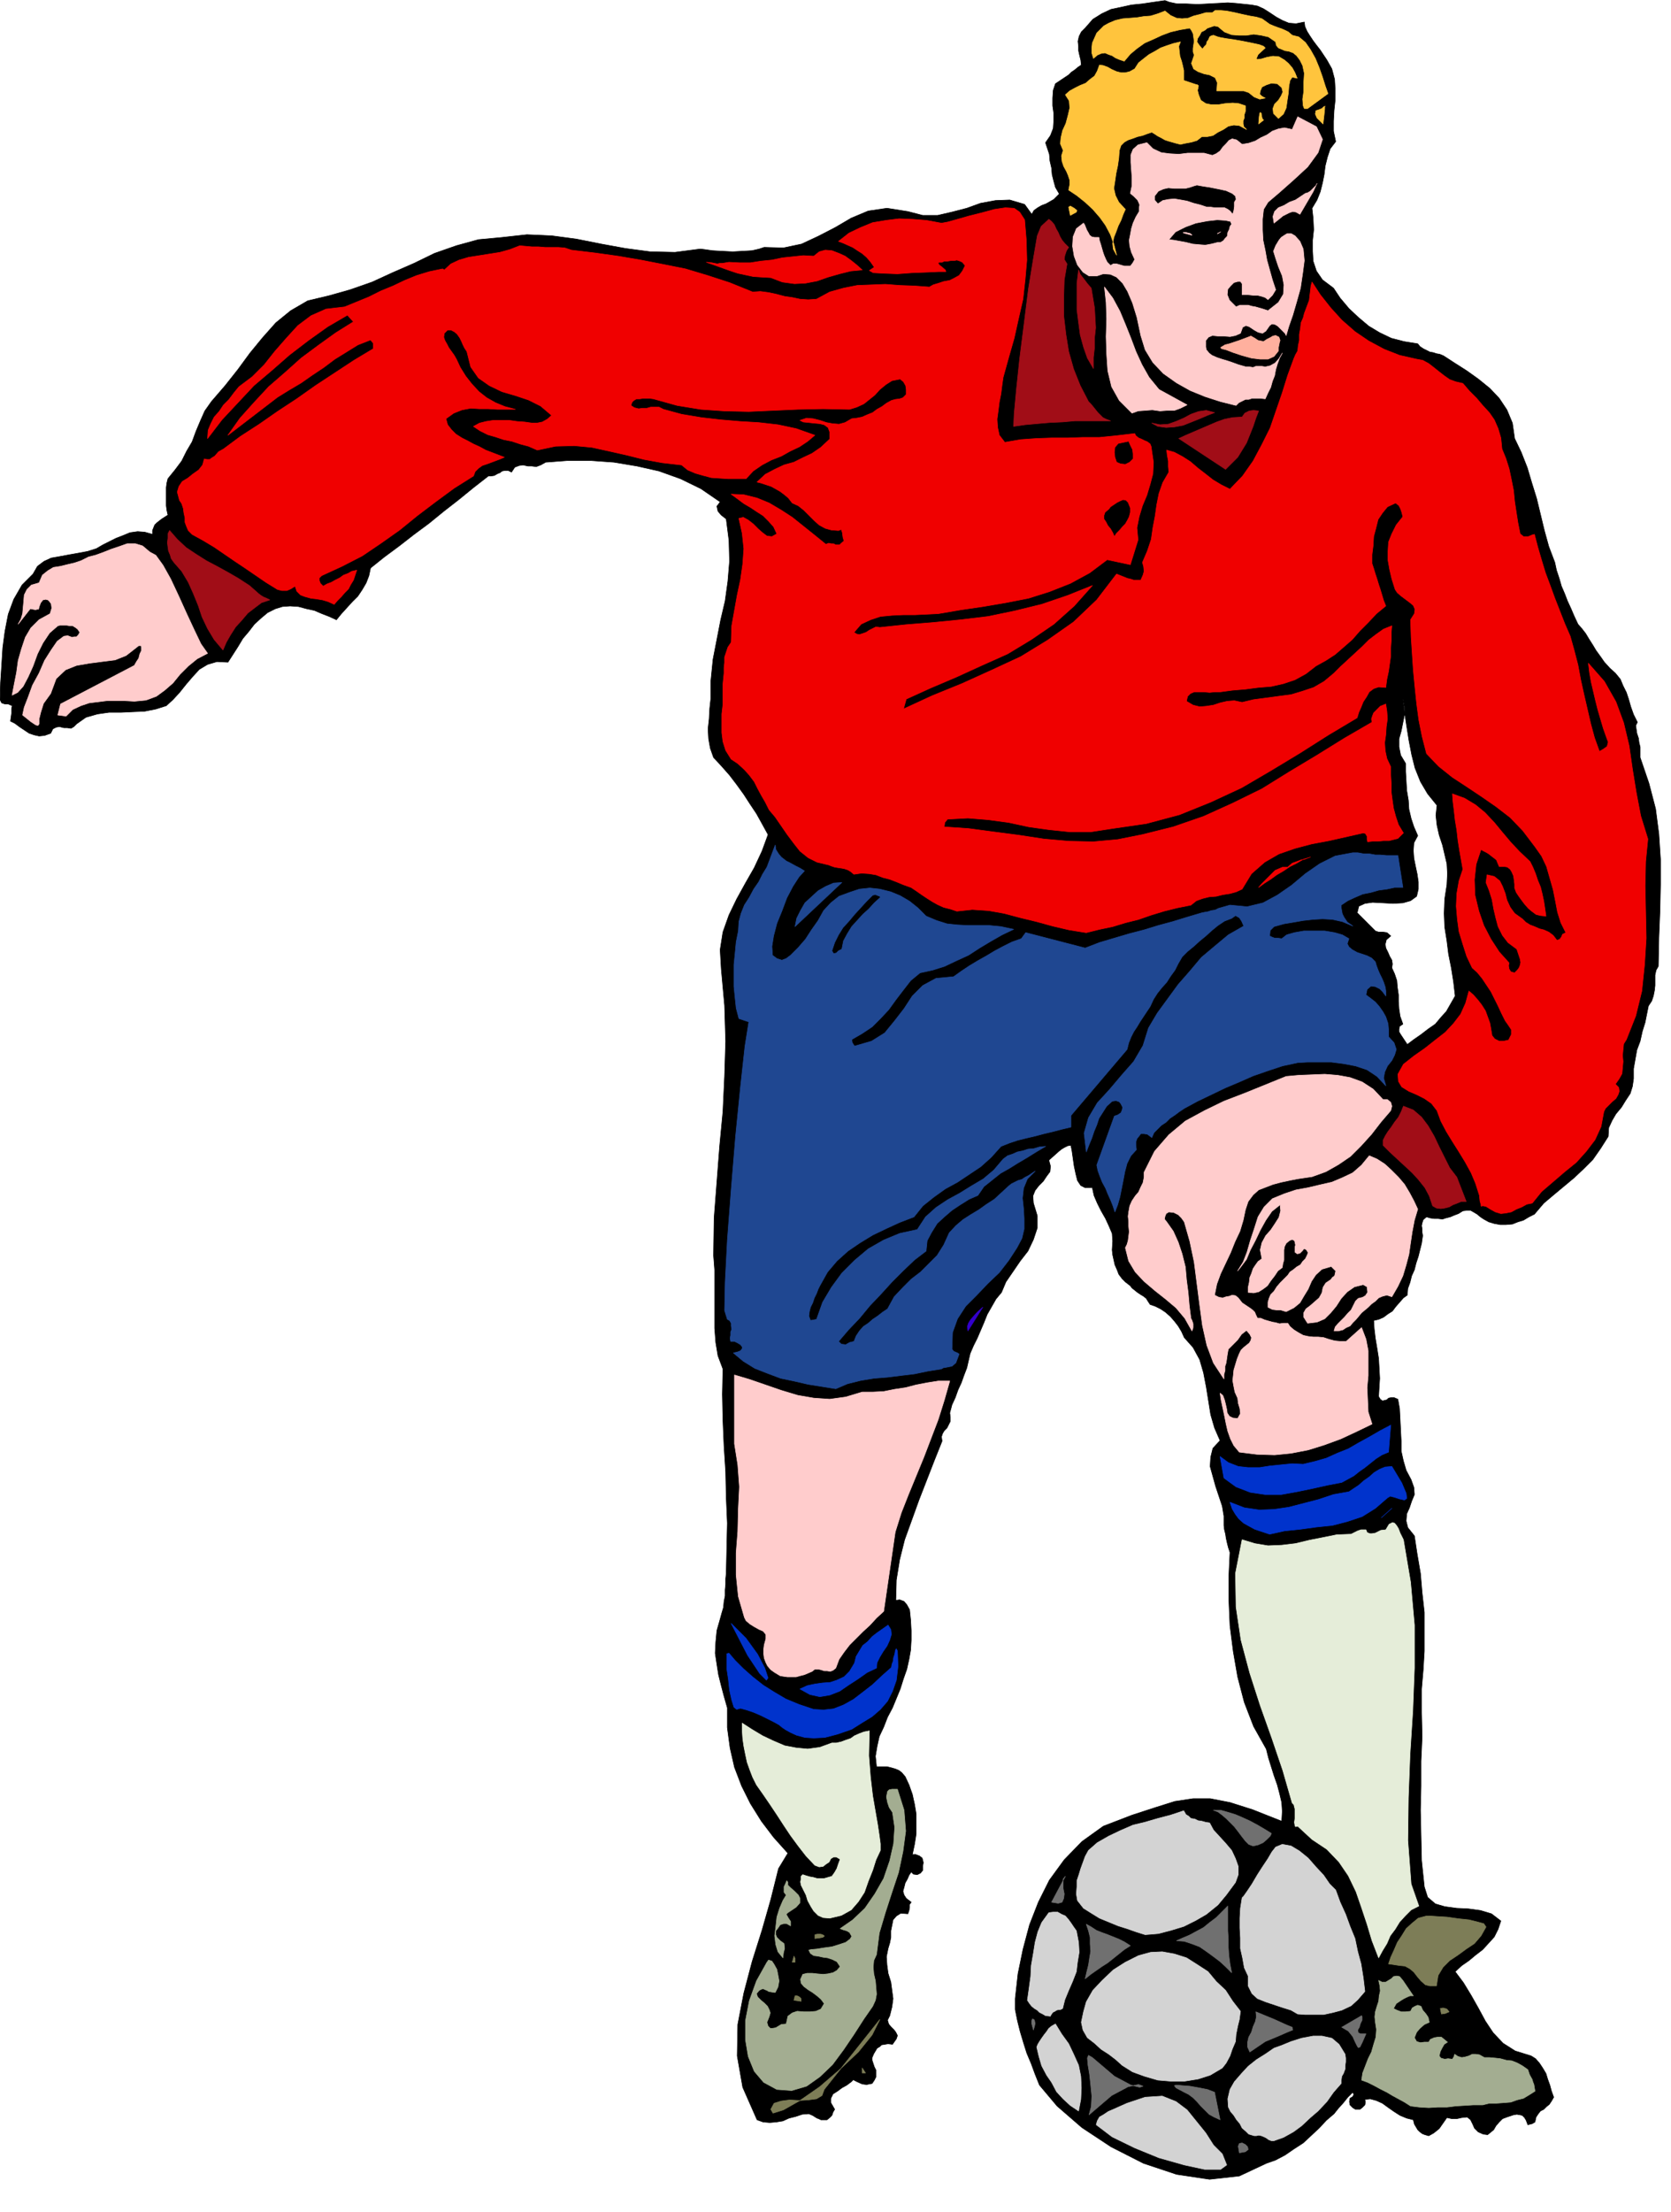 <svg xmlns="http://www.w3.org/2000/svg" fill-rule="evenodd" height="648.871" preserveAspectRatio="none" stroke-linecap="round" viewBox="0 0 3035 4016" width="490.455"><style>.brush0{fill:#fff}</style><path d="m2273 9 11 2 11 5 11 7 12 8 11 6 12 5 13 1 15-3 1 8 4 9 5 8 6 9 6 8 7 9 6 9 6 9 9 16 5 19 1 18v20l-2 19-1 19v18l4 19-10 13-5 15-4 16-2 16-3 15-4 16-6 15-9 15 2 18 1 21-2 19v20l1 18 6 18 11 16 20 15 12 18 16 19 17 16 19 16 20 12 21 10 23 6 25 4 4 5 6 4 6 3 6 3 6 1 6 2 6 1 7 3 20 13 22 14 21 15 21 17 17 18 14 21 10 24 4 28 12 25 11 28 8 27 9 29 7 29 7 29 8 29 11 29 3 14 5 15 4 14 6 14 5 13 6 13 6 14 7 15 7 8 7 9 6 10 7 11 6 10 8 11 7 10 10 11 10 9 9 11 5 12 6 12 4 12 4 14 5 14 7 14-3 6 1 7 1 7 3 9 1 8 2 8v19l16 47 12 46 6 46 3 46v45l-1 48-2 49-1 52-4 7-2 9v19l-1 9-2 10-3 9-6 9-3 15-3 15-5 16-4 18-6 16-3 17-3 17v18l-2 14-4 13-8 12-8 13-10 12-7 12-6 13-1 16-14 22-14 20-17 17-17 16-18 15-18 15-19 16-17 20-10 5-10 6-10 3-10 4-12 1h-10l-11-2-10-3-9-5-6-4-6-5-5-3-7-4h-6l-8 1-8 5-8 3-7 3-8 2-6 2-8-1h-7l-7-1-7-2-6 5-2 6-1 5 1 6v6l1 6-1 7-1 7-3 12-3 12-4 12-3 12-5 11-3 12-4 11-1 12-7 5-7 8-7 8-6 8-8 5-8 6-9 4-9 2 1 15 2 17 3 18 3 19 1 18 1 18-1 16-1 17 3 5 4 3 4-1 4-1 3-3 5-1h5l7 3 3 17 1 19 1 20 1 20v18l4 18 5 17 9 17 5 14 1 13-5 12-4 12-5 11-1 13 3 12 12 15 5 33 6 35 3 35 4 36v70l-2 34-3 35v43l1 44-2 44v45l-1 44 1 46 1 45 5 48 6 19 14 12 17 5 22 3 21 1 22 3 20 6 17 13-5 15-7 14-10 11-11 12-13 10-12 10-13 9-12 11 15 20 14 23 13 23 13 24 14 21 18 19 22 14 29 9 8 5 7 8 6 9 6 10 3 10 4 11 3 11 4 11-4 7-4 6-5 4-5 5-6 3-4 5-4 6-2 9-5 3-8 2-3-8-3-5-4-4-4-1-6-1-6 1-6 2-6 2-8 3-6 6-6 7-4 7-6 5-5 4-8-1-9-4-7-7-3-7-4-8-6-5-10 1-9 2h-9l-9-2-7 10-7 10-10 8-9 5-7-2-5-2-5-4-3-3-6-10-2-8-12-3-12-5-11-7-10-7-11-8-11-5-11-3-10 1 1 5-1 5-5 5-4 3h-8l-5-3-5-5-1-6 1-6 5-3 2-4-2-4-9 9-8 10-9 10-8 10-14 12-13 14-15 14-14 13-17 11-16 11-17 9-17 6-49 23-54 6-60-9-60-20-59-30-53-35-45-39-32-38-8-20-7-19-8-19-6-19-6-20-5-20-4-20v-20l5-45 9-44 12-45 16-41 20-40 27-37 32-33 39-28 52-20 43-14 35-11 33-5h31l36 7 41 13 53 21 1-18-1-16-4-17-4-15-6-17-5-16-5-16-4-16-23-41-17-44-12-46-8-46-6-47-2-46v-45l2-42-3-9-2-8-2-9-1-7-2-8-1-8v-17l-3-18-6-18-6-18-5-18-5-18 1-17 4-16 13-14-10-23-7-24-4-25-4-25-5-26-7-24-12-22-16-18-5-11-6-10-7-9-7-8-9-8-9-6-10-5-9-3-4-6-3-5-5-4-5-3-6-4-5-4-5-4-3-4-9-7-6-6-6-8-3-8-4-9-2-9-2-9-1-9 1-16-1-14-6-14-6-13-8-14-7-14-6-14-3-14h-13l-8-4-6-9-3-12-3-14-2-14-2-14-2-10-6 1-6 3-5 3-5 4-9 8-9 8 3 11-1 10-6 8-6 9-8 8-7 9-4 10 1 13 7 23v22l-7 21-10 21-14 18-13 19-13 19-8 19-10 12-8 14-8 14-6 15-6 14-6 14-7 14-6 14-3 13-3 13-5 13-5 14-6 13-5 14-6 13-4 15 1 7v8l-3 6-3 6-5 5-3 5-2 6 1 8-14 35-14 36-14 36-13 36-13 36-9 36-6 37-1 37 7-1 8 3 5 6 5 9 2 19 1 19v17l-1 18-3 17-4 18-6 17-6 19-7 17-7 17-9 17-7 18-8 17-4 18-3 18 2 19h19l8 2 7 2 7 3 5 4 6 7 7 15 6 17 4 18 3 18v36l-3 19-4 19 5-1 8 3 5 4 2 8-1 6v8l-4 5-6 3-7-1-4-4-4 6-3 7-4 7-2 8-2 7 2 7 4 6 9 7-3 4v6l-1 5-2 6-13-1-8 5-6 7-2 10-2 10v12l-2 10-3 10-3 15 1 15 2 15 5 16 2 15 2 15-2 15-4 16-4 8 2 7 4 5 6 6 3 4 3 6-2 6-7 10-8-1-6 1-6 1-3 3-5 3-3 5-3 5-3 7v5l2 6 2 6 3 6v12l-3 6-4 6-10 2-8-1-9-4-6-3v-2l-5 5-8 6-9 5-8 6-8 5-4 8v8l7 12-3 5-2 6-4 4-5 4h-11l-4-2-3-1-8-5-7-3-12 1-12 4-12 3-11 5-12 2-12 1-12-1-11-4-26-59-10-57 1-57 11-57 15-57 18-57 16-56 14-56 17-28-26-29-22-29-20-32-16-32-13-34-8-35-5-37v-36l-6-21-5-19-5-20-3-19-3-20 1-20 2-21 6-21 3-11 3-10 1-11 2-10v-11l1-10v-10l1-10 1-46 1-45-2-47-1-46-3-47-2-47-1-47 1-46-9-24-4-24-2-26v-106l-2-26 1-68 5-65 5-65 6-63 3-64 2-64-2-65-6-66-2-35 5-32 11-31 14-29 16-29 16-28 14-30 11-30-11-20-10-18-12-18-11-17-13-18-13-17-15-17-14-15-6-17-3-17-1-18 2-18 1-19 2-18v-31l4-40 7-36 7-36 8-34 5-36 3-36-1-38-5-39-9-7-6-7-2-9 6-8-35-24-37-18-39-14-40-9-42-7-42-3h-42l-40 3-9 5-8 3-8-1h-7l-9-2-7 1-8 3-6 9-6-3h-6l-5 1-4 3-5 2-5 3-6 1h-5l-27 21-27 22-27 21-27 22-27 20-27 21-27 20-25 20-3 14-5 13-7 12-8 12-10 10-10 11-10 11-9 11-13-6-13-5-14-6-14-3-15-4-15-1-14 1-13 4-14 7-12 10-12 11-10 13-11 13-9 15-9 14-9 14-20-1-17 5-15 9-12 13-12 14-12 15-12 13-12 11-19 6-20 4-22 1-21 1h-22l-21 3-21 6-17 12-5 5-5 3-7-1h-6l-8-2-6 1-6 3-4 8-11 4-10 1-9-2-9-3-9-6-9-6-8-6-8-4 1-7 1-7v-8l1-6-7-3H9l-6-2-3-6 1-31 2-31 2-32 4-30 6-31 10-27 15-26 20-20 8-14 12-9 13-6 17-3 16-3 17-3 16-3 16-5 12-7 12-6 12-6 13-5 12-5 14-2 13 1 14 4v-7l2-5 2-5 4-4 9-7 11-7-2-9-1-8v-33l1-8 2-8 13-16 12-16 9-18 10-17 7-19 8-19 8-18 12-17 25-29 23-29 22-30 23-28 24-27 27-22 31-18 38-9 39-11 40-14 37-17 39-17 37-18 40-14 40-11 43-4 45-5 45 2 45 6 45 9 44 8 45 6 45 1 46-6 8 1 14 2 17 1 20 1 18-1 17-1 13-3 9-3 35 1 33-7 30-14 31-16 29-17 31-13 34-5 38 6 27 7h27l26-6 27-7 25-9 27-5 26-1 27 8 13 18 4-7 7-5 7-4 8-3 7-4 7-4 5-5 5-5-7-12-3-11-3-12-1-12-3-13-1-12-4-12-3-9 9-13 5-13 1-14v-13l-2-14v-14l1-14 4-12 6-4 6-4 6-4 6-4 5-5 6-4 6-5 6-4-1-9-2-8-2-9v-8l-1-9 2-9 4-8 7-7 14-16 16-10 17-8 19-4 18-4 20-2 20-3 21-3 8 3 14 3h17l20 1 19-1 19-1 17-1 14 1 29 3zm355 1597-4 26-1 26 1 25 4 25 3 24 5 25 4 25 3 26-8 14-8 14-10 11-10 12-13 9-13 10-13 9-12 9-6-9-6-9-3-5v-5l1-5 6-4-5-14-2-13-1-14v-12l-2-14-1-12-4-12-5-11 1-7-1-7-4-7-3-7-4-8-1-7 2-8 8-7-7-6-7-1h-8l-6-2-33-33 3-12 11-5 14-2 19 1 18 1 18-1 14-4 11-8 3-13v-13l-2-14-3-14-3-15-1-14 1-14 7-13-7-16-5-15-4-17-1-16-3-18-1-17-1-17v-15l-9-15-3-15v-15l4-14 3-15 3-15v-14l-3-14 3 24 4 26 4 25 5 26 6 24 10 25 13 22 17 21-2 18 2 18 4 18 6 18 4 17 4 17 1 18-1 20z" style="fill:#000;stroke:#000;stroke-width:1;stroke-linejoin:round"/><path d="m2295 218-9 7 1-13 1-6 1-2 2 2v2l1 5 1 3 2 2zm108 7-6-6-5-5-3-7 1-6 6-2 5-2 3-3 3-1h-1v5l-1 10-2 17zM2292 34l7 5 7 5 7 3 8 3 6 2 7 3 6 3 7 6 12 3 12 10 9 13 9 16 7 17 6 17 5 16 5 14-37 27h-6l-2-5-1-12 2-14v-17l1-16-3-14-5-10-6-8-6-5-8-3-7-1-7-3-5-2-4-5-1-6-13-9-13-3-14-2-13 2h-14l-13-1-13-5-12-10-7-1-6 2-6 2-5 4-6 3-3 6-4 6-1 6 4 6 6 7 3-4 4-4 1-5 3-4 2-5 3-2 4-1 8 3 4 1 11 2 14 2 17 3 15 3 14 3 8 3 3 3-13 12-3 7 1 2 8-1 10-3 11-2 11 1 10 6 7 6 7 8 5 9 4 10-9-2-4 6-2 10-1 13-2 13-2 14-5 11-9 8-9-9-1-9 3-8 7-7 5-8 3-7-2-8-8-7-11-1-9 3-8 4-3 7-1 6 3 3 3 2 4 2-10 2-10-4-10-8-9-3h-49l1-15-4-9-10-5-10-2-11-4-8-5-4-10 5-15-2-6v-6l1-7 1-6-1-7-1-7-3-6-3-4-18 3-17 4-16 6-15 7-16 7-14 10-12 10-11 13-9-3-7-3-6-4-6-2-7-3-7 1-7 3-7 6-3-10v-9l1-9 4-9 4-9 6-6 7-7 9-5 12-5 13-3 13-1 13-1 12-2 13-1 13-4 13-5 10 8 11 5 10 1 11-1 10-4 12-3 10-3h12l5-4h10l11 1 15 3 13 3 14 3 12 2 10 3zm-148 42-3 8 1 9 1 9 3 9 2 8 2 9v18l12 4 9 3 4 1 2 2-1 1v3l-1 4 2 8 4 10 9 6 10 2h13l12-2 14-1 11 1 12 4v10l-2 6v6l-2 5v6l1 5 5 5-13-7-10-1-10 2-9 6-10 5-9 6-10 2h-10l-9 7-10 3-11 2-9 2-8-2-7-2-7-2-6-2-7-4-6-3-6-4-5-3-9 3-8 3-9 2-8 3-9 3-7 4-6 6-3 9-1 14-2 14-3 14-2 14-2 13 3 13 6 12 12 13-4 9-4 11-5 10-4 11-4 10-2 11 1 10 6 11-5-20-6-17-9-17-10-14-13-15-14-13-15-12-15-10 2-10v-8l-3-9-3-7-5-9-3-9-1-10 3-10-5-12 1-11 3-13 6-13 4-15 3-13-1-13-7-11 8-7 9-5 10-5 10-4 8-7 8-6 5-9 4-11 7 1 8 3 7 4 9 4 8 2h8l8-2 9-5 7-11 10-8 9-7 11-6 10-6 11-4 12-4 13-3zm-200 315-3-15 3-2 7 4 5 4-1 3-11 6z" style="stroke:#ffc43d;stroke-width:1;stroke-linejoin:round;fill:#ffc43d"/><path d="m2295 380-2 18v19l1 19 4 19 3 17 5 18 5 18 6 18-6 10-8 8-5-4-6-2-8-2h-8l-9-1h-11v-20l-3-4h-5l-7 2-6 6-5 6-1 10 4 10 12 12 7-3h15l7 2 6 1 7 2 7 2 9 3 19-15 9-15 1-17-3-16-7-17-5-15-4-13 4-10 3-5 3-5 4-5 6-4 5-3h7l7 4 9 10 6 14 2 21-3 23-4 27-7 25-7 24-7 20-5 17-2-4-8-8-5-5-5-3-6-1-4 3-7 10-6 4-8-2-7-4-9-6-6-2-6 3-4 11-9 4-10 2-12-1h-10l-10-1-7 3-5 6v12l1 5 5 6 5 4 9 4 9 3 10 3 9 3 11 4 7 2 7 2h6l7 1 5-2h11l6 1 9-2 9-5 7-8 6-10-5 9-4 11-3 10-2 11-4 10-3 11-5 10-5 11-9-1h-15l-6 2h-6l-6 3-6 3-5 5-28-7-28-9-27-11-25-14-24-17-19-20-14-23-8-26-7-33-8-26-9-21-9-15-11-11-11-5-13-1-12 4h-14l-11-7-10-13-6-16-3-18 1-17 6-15 13-10 2 3 2 5 2 5 3 5 2 4 4 3 5 1h8l1 6 2 6 2 7 2 7 2 6 3 7 3 6 6 6 5-3h6l7 2 7 2h11l4-5 4-7-6-13-3-11-1-11 2-10 2-11 3-10 5-11 6-10v-7l1-5-2-5-2-4-7-7-6-5 3-14v-14l-1-14-1-14v-14l4-10 9-8 16-4 11 11 15 7 15 2 17 1 16-2h30l15 4 7-3 7-5 5-7 6-6 5-6 6-3 8 2 10 8 12-2 12-4 10-6 11-5 10-7 11-4 11-2 14 3 10-23 34 18 11 23-8 24-19 26-26 24-26 23-20 17-8 13zm66 9-7-4-6-1-6 2-6 3-6 3-6 5-5 4-5 4-2-12 3-9 7-7 10-4 10-6 11-4 9-6 9-6 4-1 5-3 5-5 5-5 2-4-2 4-5 11-24 41zm-196 38-11-3-4-1-1-1h5l4 1 4 1 3 3zm47-3h-1l4-2 2-1-5 3zm-56 311-12 6-11 4h-13l-13 1-14-2-13 1-13 1-11 4-23-23-14-25-7-29-2-30-1-32 1-32-1-30-3-28 15 20 13 24 10 24 10 25 9 24 11 24 13 23 18 22 51 28zM377 1186l-19 10-16 13-15 15-13 16-15 13-15 11-19 7-21 2-17-1h-33l-16 2-16 2-15 5-15 7-12 12-15-2 5-20 134-70 4-7 4-6 2-8 3-6v-6l-1-3h-4l-5 4-18 14-20 8-24 3-23 3-23 4-20 8-17 16-10 27-13 18-5 16-3 12v9l-2 3-4-1-9-6-15-12 3-14 7-18 8-22 12-22 10-23 12-19 11-16 12-9 7-1 8 3 4-1h4l3-3 3-5-4-6-4-3-5-3h-5l-6-1h-12l-4 1-15 13-12 18-10 20-8 22-9 20-9 17-10 11-10 5 4-21 4-20 3-22 6-21 7-21 10-17 15-15 20-11 3-10-1-8-3-4-3-3-4-1-5 1-4 5-2 5-1 3-1 4h-3l-2 1-5-1-5-1-22 28 5-9 3-10 1-11 1-11 1-12 5-10 8-8 14-4 6-14 10-8 10-6 13-2 12-3 13-3 12-4 14-7 12-3 14-5 15-6 15-5 14-5h15l13 4 13 11 11 6 13 18 14 25 15 32 14 31 14 30 12 25 12 17zm2151 1168-9-3-8 2-7 3-6 6-7 5-6 6-6 5-6 5-5 6-5 6-6 6-5 6-7 3-6 4-8 2h-8l2-7 5-6 6-6 6-6 6-7 6-6 4-8 4-8 5-5 8-2 5-3 4-6-1-10-7-4-16 4-13 9-11 12-9 14-10 12-11 11-14 6-17 2-7-11v-8l4-7 8-6 8-7 8-7 5-9 2-10 5-8 9-6 3-4 4-3 1-4 1-5-8-8-17 5-11 10-8 12-6 14-8 13-7 12-11 9-14 7-10-3h-7l-8-1-8-4v-9l2-7 3-7 6-6 5-8 6-7 7-7 7-7 4-6 6-4 6-5 7-4 4-6 5-5 3-6 2-5-3-5-3-2h-2l-2 3-5 5-5 1-4-3v-9l1-4-1-5-1-3-4-2-5 2-6 5-3 6-1 6v18l-2 7-1 7-8 6-6 9-7 9-6 9-8 6-8 5-9 2-10-1v-9l2-9 1-9 3-7 3-9 4-6 5-7 7-5-3-16 3-13 7-13 9-10 8-12 7-11 3-12-1-11-15 12-11 16-10 18-9 19-9 17-7 17-9 12-7 9 10-16 7-18 6-21 7-21 7-22 11-18 15-15 22-9 21-7 22-4 21-5 22-5 19-8 19-9 16-14 14-17 14 6 14 9 12 11 13 13 11 13 9 15 8 15 7 15-6 20-4 21-3 20-3 21-5 19-6 20-9 19-11 19zm-2-338-18 21-17 22-19 21-19 19-22 15-23 13-25 9-27 4-15 3-14 3-15 4-13 5-13 5-10 9-9 12-5 15-4 19-6 20-9 19-8 20-9 19-9 19-7 19-4 20 8 4 7 1 6-2 6-1 5-2 6 1 5 4 7 9 6 4 9 6 4 3 4 4 2 5 3 6h6l7 3 7 2 7 2 6 1 7 2 7-1h8l4 6 7 6 8 5 9 5 9 2 9 1h9l10 1 9 3 11 3 10 1h11l28-25 8 21 4 21v45l-2 22 1 22 1 22 7 22-29 14-28 13-30 11-29 9-31 6-30 3-32-1-32-4-10-12-6-12-5-14-3-13-3-15-3-14-3-14-2-13 5 4 3 8 2 8 2 9 1 7 4 6 6 3 9 1 5-9-1-9-3-10-1-9-5-11-2-10-2-11 1-9 1-10 3-10 3-10 4-10 3-6 5-5 5-4 5-4 3-5 1-5-3-6-6-7-9 7-7 10-9 9-8 8-1 5-1 6-1 7-1 7-2 6v8l-2 7v8l-19-29-12-32-8-36-5-37-5-39-5-39-8-38-10-35-5-7-6-6-8-4-9-1-5 3-2 5-1 5 4 5 12 17 9 20 7 21 6 24 2 23 3 23 2 23 3 24 2 4 2 6v7l-2 6-13-23-16-19-19-16-19-15-20-17-16-17-12-20-6-24 3-6 2-7 1-8 1-8-1-10v-9l-1-9 1-8 2-11 4-9 6-9 6-7 4-9 4-8 2-10v-9l19-38 26-30 30-25 35-19 35-17 39-15 37-15 37-15 22-2 24-1 24-1 24 2 22 4 22 8 20 13 18 19h8l6 5 2 7-2 8zm-801 491-10 35-11 35-13 34-13 34-14 34-14 34-13 33-11 35-21 144-13 12-12 13-13 12-12 12-12 12-10 13-9 13-6 16-5 4-5 2-6-1h-5l-6-2-5-1h-6l-5 4-7 3-7 3-8 2-7 2h-16l-7-1-6-1-10-6-7-5-6-7-3-6-3-8-1-8v-8l1-8 3-11v-8l-5-6-7-3-9-5-8-5-7-6-3-6-11-38-4-39v-40l3-39 1-41 2-40-3-40-6-38v-125l27 8 29 10 29 10 30 9 29 5 29 2 29-4 30-9h19l20-1 20-4 20-3 19-5 21-4 19-3h21zm514-2118-5-6-4-3-6-3h-18l-7-1h-7l-12-4-12-3-12-4-11-2-12-2-11 1-10 2-9 6-6-7v-7l7-9 9-4 9-2 11 1h20l8-2 9-3 4-1 11 2 13 2 15 3 14 3 11 5 6 5 1 6-3 5v8l-1 7-2 7zm-27 51-12 3-11 2-12-1-11-1-12-3-11-2-11-2-9-1 12-14 18-9 19-7 21-4 18-2 15 1 9 2 2 5-3 4-1 5-3 6-1 7-4 4-3 4-5 3h-5z" style="stroke:#fcc;stroke-width:1;stroke-linejoin:round;fill:#fcc"/><path d="m2504 3554-12-31-9-30-10-30-10-29-14-29-17-25-22-23-27-18-26-24-4 1-1-2-1-6 1-7v-17l-2-8-3-3-17-59-20-59-21-59-19-59-16-60-9-60-1-61 12-61 23 7 24 4 25-1 25-3 25-6 25-5 25-5 26-1 6-3 6-3 6-2h9l2 5 5 2h4l6-1 10-5 9-1 6-10 6-3 4 1 4 5 3 5 3 8 3 6 3 6 13 77 7 78v78l-3 78-5 78-3 79-1 78 6 79 14 40-14 7-11 11-10 11-8 13-9 12-6 14-8 13-7 13zm-925-412-1 45 3 39 4 34 5 29 4 23 3 20 2 15v12l-8 17-6 19-8 20-7 20-11 17-13 15-18 10-21 5-12-1-9-4-8-8-5-8-6-11-3-10-5-10-4-8-1-6 1-5v-5l3-3 6 2 7 2 6 1 7 2h13l7-2 7-2 5-7 4-7 3-9 3-8-7-4h-5l-5 3-3 6-6 4-5 4-7 1-8-3-16-17-14-18-14-19-12-18-13-20-12-18-13-19-12-17-7-14-5-13-5-14-3-14-3-15-2-14-1-15v-13l17 11 20 12 19 9 21 9 21 4 21 2 22-3 22-8h8l9-2 8-3 9-3 7-5 9-4 8-3 10-2z" style="stroke:#e5edd9;stroke-width:1;stroke-linejoin:round;fill:#e5edd9"/><path d="m1421 3136-6-5-9-5-12-6-12-6-14-6-12-4-11-3-7 2-5-4-4-13-4-18-2-19-3-20v-27l4-1 11 13 15 15 17 15 19 15 19 12 22 13 24 10 27 9 18 1 18-2 18-7 18-10 17-13 18-14 17-16 17-15 1-6 2-5 1-7 2-6 1-6 1-3 1-1 2 4 1 28-3 25-7 20-9 18-13 15-15 13-18 11-19 12-26 9-23 6-20 1-16-1-15-4-11-5-9-5-6-4zm171-108-17 8-17 12-17 11-16 11-18 7-18 3-18-4-18-10 13-6 14-3 14-2 14-1 12-4 13-6 10-10 9-15 3-12 6-10 6-10 9-7 8-9 9-7 10-7 10-7 5 8 1 9-3 10-5 11-7 10-6 10-5 10-1 10zm-264-81 27 27 21 29 13 25 6 18-3 4-12-12-22-33-30-58zm1194-311-12 5-11 7-10 8-10 8-10 7-10 8-11 6-11 6-26 5-27 6-29 6-28 5h-29l-27-4-26-10-22-16-7-39 15 11 18 7 18 2h21l19-3 20-2 20-2 20 1 21-5 21-6 20-9 20-8 19-11 20-11 19-11 19-10-4 49zm-2 83-22 19-24 15-27 9-27 7-29 3-29 4-29 3-27 6-15-5-12-4-11-6-9-5-9-8-6-8-6-10-4-12 26 10 27 4 27-1 27-4 27-7 27-7 27-9 28-5 9-6 9-6 9-8 10-7 9-8 10-6 10-4 12-1 18 30 8 19 1 9-4 3-9-2-9-3-8-2-5 3zm8 19-19 17 19-17z" style="stroke:#03c;stroke-width:1;stroke-linejoin:round;fill:#03c"/><path d="m1861 399 3 36 1 37-3 35-4 36-8 35-8 36-10 35-10 36-2 14-2 16-3 15-2 16-2 15 1 15 3 14 10 13 29-5 28-2 28-1h29l28-1h30l30-3 34-4 2 4 5 4 5 2 6 3 5 2 5 4 2 5 1 8 3 20-1 21-5 19-6 20-8 19-6 20-4 20 2 22-14 45-42-9-32 24-35 19-38 15-38 12-41 8-41 7-41 6-41 7-21 1-21 1h-21l-21 1-21 2-18 6-17 8-13 15 5 3 5 1 6-2 6-2 6-4 6-3 6-3 7 1 47-5 50-4 50-5 50-6 48-10 49-12 47-16 45-18-33 37-37 33-41 28-43 26-47 21-46 21-47 20-44 20-5 18 52-24 54-22 53-24 54-25 49-30 47-33 42-40 36-47 10 4 10 4 5 1 6 2h13l4-9 2-7-1-9-2-7 9-21 7-21 3-21 4-21 3-21 4-20 7-20 11-19-1-10v-10l-2-11-1-9 14 4 15 8 14 9 14 12 13 10 14 11 15 9 16 8 23-24 19-27 16-30 15-30 11-32 11-32 10-32 11-30 3-7 4-7 1-10 2-9v-11l2-11 1-10 4-9 2-8 3-8 3-8 3-8 1-9 1-8 1-9 2-7 15 23 19 24 20 22 24 21 25 17 28 15 28 11 31 7 11 2 11 6 9 7 10 8 9 7 10 7 11 4 13 3 12 14 13 13 11 13 12 13 9 13 7 16 5 17 2 20 7 17 6 19 4 19 4 20 2 20 3 20 3 19 4 20 6 5h9l7-3 4-1 6 23 7 24 7 23 9 24 8 22 9 23 9 23 10 23 7 25 7 27 5 27 6 27 6 26 6 26 7 26 9 25 7-4 7-5 2-8-3-8-6-17-5-17-5-17-4-16-4-17-4-17-3-17-2-17 29 33 21 37 14 38 10 42 6 42 7 43 8 42 13 42-4 41-1 44 1 47 1 48-3 48-5 48-11 45-17 43-5 8-1 10-1 11 1 11-1 11-1 11-5 9-7 10 6 6 1 7-2 6-4 7-7 6-6 6-6 6-3 6-5 27-11 24-16 21-18 20-21 17-21 18-21 18-17 21-10 2-9 5-10 4-9 5-10 2-9 1-10-3-9-5-8-5-5-1h-3v1l-1-1v-2l-2-7-1-10-7-22-8-19-11-20-11-18-12-19-11-18-10-19-7-19-10-13-13-9-14-7-14-6-13-8-6-10-1-13 10-18 19-15 20-14 19-15 18-14 15-16 13-17 9-20 6-22 8 7 8 9 7 9 7 11 4 11 4 11 2 11 2 12 5 6 8 4h8l9-2 5-10v-9l-6-9-5-7-7-14-6-13-7-14-6-12-8-12-8-12-9-11-9-8-10-21-7-22-7-23-3-22-2-24 1-23 4-23 7-21-3-17-3-17-3-19-2-18-3-18-2-18-2-16-1-14 22 8 20 12 17 14 17 18 14 17 16 19 16 17 19 18 5 10 5 12 4 12 5 12 3 12 3 14 2 13 2 14-10-1-8-2-8-6-6-5-7-8-6-8-5-7-4-6-3-8v-7l-1-8-1-7-3-7-3-5-5-4-6-1h-9l-3-7-2-5-5-4-4-3-5-4-5-3-6-3-3-2-9 27-3 28 1 28 7 29 9 26 13 25 15 23 18 20-1 5 1 6 3 5 7 2 5-5 3-4 2-5 1-5-1-6-2-6-2-6-2-6-16-12-10-13-8-16-4-15-4-17-3-17-5-16-6-15 2-14 13 3 10 8 5 10 5 13 3 12 6 13 8 11 14 10 6 6 8 5 8 3 9 4 8 2 9 4 8 6 7 9 5-2 3-4 2-5 6-3-9-18-6-19-4-21-4-20-6-21-6-21-9-19-12-17-22-29-23-24-26-20-26-18-27-18-26-17-25-20-22-23-8-31-6-30-4-30-3-29-3-31-2-30-2-31-1-31 7-11 1-8-3-7-6-5-8-6-8-6-7-6-4-6-6-19-4-17-3-17v-16l1-17 6-15 8-16 12-15-2-8-2-6-3-6-6-5-15 7-9 11-8 12-4 16-4 15-1 17-2 16v16l3 9 3 10 3 9 3 10 3 9 3 10 3 10 4 10-17 14-15 16-15 15-14 16-16 14-15 13-17 11-18 10-18 14-20 11-21 7-22 5-24 2-23 3-24 2-22 3h-10l-9 1-10-1h-18l-7 3-5 5-2 9 12 7 12 3 12-1 13-2 12-4 13-3 13-1 14 3 21-5 23-3 22-3 23-3 20-6 21-7 19-11 18-15 12-12 13-12 13-12 13-12 12-12 13-10 14-10 15-6-1 12v14l-1 14v15l-2 14-2 14-3 14-2 15-13-1-9 3-8 6-5 9-6 9-4 10-4 9-3 10-52 31-52 33-53 32-53 31-56 26-57 23-60 16-62 9-39 6h-38l-38-4-36-5-37-8-37-5-37-3-37 2-5 6-1 8 44 3 45 6 46 6 46 7 45 4 45 1 44-4 45-9 56-14 55-19 53-24 53-26 50-31 50-30 50-31 50-29-1-6 2-6 2-5 4-4 8-8 10-4 2 13 1 14-2 14-1 15-2 14 1 15 3 14 7 15v15l1 16v15l2 15 2 14 4 15 5 15 9 15-5 5-5 5-8 2-8 2h-10l-10 1h-10l-9 1-1-5v-5l-3-5-4-1-31 7-31 7-32 6-30 8-29 10-26 15-24 21-17 28-11 5-11 3-13 2-12 3-13 1-12 3-11 4-10 8-25 5-24 6-23 7-23 8-24 6-23 7-24 5-24 6-31-5-30-7-29-8-29-7-30-8-28-5-30-2-28 3-12-4-12-3-11-5-9-5-11-7-9-6-10-7-9-6-14-5-12-5-13-5-12-3-13-5-12-2-14-1-14 2-6-5-5-3-6-2-5-1-7-1-6-1-6-2-5-2-21-5-16-8-15-12-11-14-12-16-11-16-11-16-11-13-7-14-7-12-7-13-6-12-9-12-9-10-12-11-12-8-10-16-5-16-2-16v-34l2-17v-37l1-10 1-10v-10l1-9v-10l3-9 3-9 6-9 1-30 5-28 5-28 6-28 4-28 2-28-3-28-6-27 8-2 9 5 9 7 9 9 8 7 8 6 9 1 9-5-6-13-9-10-10-10-11-7-12-8-12-7-12-9-11-8 23 1 24 6 22 9 22 13 20 13 20 16 20 16 21 17 5-2 5 1h4l4 2h7l3-3 5-4-2-7-1-8-2-6-5 2-13-1-11-3-11-6-9-8-10-10-9-9-10-8-11-5-7-9-7-6-8-6-7-4-9-5-9-3-9-3-8-2 15-14 17-9 17-8 18-5 16-8 17-8 16-11 16-15v-13l-3-8-7-5-8-2-11-1-9-1-10-1-6-3 12-4 12 1 12 3 12 4 11 2 12 1 11-3 12-7 9-1 10-2 9-4 10-4 8-6 9-5 8-6 9-5 7-2 8-1 6-2 6-6v-9l-1-7-4-7-6-5-15 3-11 7-11 9-9 10-10 8-10 8-13 6-13 4-48-1-46 1-45 2-44 2-44-1-43-3-43-7-43-12-7-1h-12l-6 1h-6l-5 3-3 3-2 6 6 4 8 2 7-1h8l7-2h15l8 4 33 9 36 6 35 4 35 3 34 2 35 4 33 7 34 12-13 11-15 10-17 8-16 9-18 7-17 9-16 11-13 14h-32l-16-1-15-1-15-4-14-4-14-6-11-9-35-4-33-6-32-8-31-7-32-7-32-3-34 1-33 7-16-7-15-4-15-5-15-3-15-5-14-4-14-7-12-8 11-6 12-3 13-2h29l14 2 14 1 14 2h8l10-2 9-5 8-7-20-17-22-11-24-8-24-7-23-11-20-14-14-20-7-28-4-6-3-6-3-7-3-6-5-7-5-4-6-3h-6l-6 6-1 7 2 6 4 7 3 6 5 7 5 7 4 7 7 15 10 16 11 14 13 14 14 11 16 9 17 7 19 5h-33l-16-1h-16l-16-1-16 3-15 6-14 10 3 11 7 9 8 8 11 7 10 5 11 6 11 5 11 6 34 13-7 3-8 3-8 3-8 3-9 3-7 5-6 6-3 8-35 22-34 25-33 25-32 26-34 24-34 23-37 19-37 17-4 4v5l2 5 5 5 7-4 8-3 7-4 8-4 7-5 8-3 7-4 9-2-3 9-3 9-5 8-4 8-7 7-6 7-7 7-6 7-11-5-10-3-12-2-9-1-11-3-8-3-7-7-3-9-8 5-7 3h-9l-8-2-21-13-19-13-19-13-18-12-19-13-19-13-20-12-20-11-7-7-3-7-3-8v-8l-2-9-1-8-3-9-4-6-4-15 3-10 6-9 10-6 10-8 10-7 7-9 3-11 5 1h5l4-3 5-3 7-8 9-5 31-23 34-22 33-23 35-23 34-24 35-23 35-23 35-21v-10l-5-6-23 9-21 13-21 13-20 15-21 14-20 14-22 13-21 13-90 69 22-31 26-29 26-28 30-26 29-26 31-23 32-23 32-20-11-12-36 21-35 25-34 26-32 28-33 28-29 31-29 31-26 34 1-15 5-12 6-12 9-10 8-12 10-10 9-12 9-11 24-18 22-22 19-24 21-24 21-23 24-18 27-12 34-4 22-9 22-9 22-11 22-9 21-10 22-9 23-7 24-5 3 2 12-11 15-7 17-5 19-3 19-3 19-3 18-5 18-7 11 1 11 1h12l12 1h24l12 1 12 4 42 5 43 6 41 7 41 8 40 8 40 12 40 13 42 17 14-1 15 2 14 3 15 4 14 2 14 3 15 1 15-1 24-13 25-7 25-5 26-1 25-1 26 2 27 1 27 2 7-4 10-3 9-3 11-2 8-4 9-5 6-8 5-10-5-6-4-2-6-2-5 1h-6l-6 1h-6l-4 2h-6l-1 2 2 3 4 3 7 6 1 3h-13l-21 1-27 1-27 2-26-1-18-1-7-4 9-6-7-10-7-8-8-7-8-5-9-6-9-4-9-4-8-3 19-15 21-10 22-9 24-4 24-3 25 1 25 2 27 5 11-2 18-5 21-6 24-6 22-6 20-3 16 1 10 7 9 14zm425 1212 6-7 6-6 6-6 6-6 6-6 7-3 7-3h9l8-7 11-4 5-2 6-1 5-2 6-2-13 4-12 7-12 6-12 8-12 7-11 8-11 7-11 8zM1400 504l-17-1-15-1-14-3-14-3-15-5-14-5-14-5-14-5 10 1 10 2 4-1h5l6-1 6-1 19 1h20l19-3 20-2 19-4 19-2 19-2 19 1 10-8 11-3 12 1 13 5 11 5 11 8 10 8 10 9-21 2-20 5-21 6-20 7-21 4-20 1-22-3-21-8zm624 470-3-7-4-7-5-6-3-6-4-6v-6l2-6 7-6 3-4 6-4 6-4 6-3 5-2 5 1 4 4 4 10v8l-2 8-3 6-4 7-5 5-5 6-6 6-4 6zm4-135-3-9-1-9 1-9 6-7 19-4 3 7 4 8 1 8v9l-6 6-8 4-9-1-7-3z" style="stroke:#f00000;stroke-width:1;stroke-linejoin:round;fill:#f00000"/><path style="stroke:#ffb09e;stroke-width:1;stroke-linejoin:round;fill:#ffb09e" d="m2219 633-2-2 3-2 5-3 8-2 9-3 9-3 8-3 8-3 5-2 7 4 6 4 10 2 6-4 6-3 5-3 5-1 6 3 2 6-1 3-1 5-1 5v6l-8 10-11 5h-14l-16-2-18-5-15-5-13-5-8-2z"/><path d="M1883 3716h0l2-5 3-5 4-6 5-7 4-5 4-6 5-4 7-4 11 18 13 18 9 19 9 20 4 20 1 21-1 21-4 21-15-10-13-12-12-13-9-17-9-13-9-17-5-17-4-17zm47-70-4 2h-3l-4 1-3 2-4 2-2 3-2 3v1l-9-1-5-3-6-3-4-4-5-3-5-4-4-5-4-6 3-21 3-22 1-20 4-23 3-19 5-19 7-17 13-18 8-1h8l7 4 7 3 6 7 5 7 4 6 5 7 4 21 1 18-3 18-2 17-7 18-7 16-7 17-4 16zm314-229-17 23-15 18-21 17-19 11-22 11-23 7-23 6-24 2-16-5-17-6-16-5-17-7-17-7-13-8-16-10-11-14-2-12 1-13v-11l4-12 3-10 4-11 4-11 6-11 16-14 21-12 21-10 23-10 21-5 24-7 23-6 24-8 4 7 5 3 4 4 7 1 6 3 7 1 7 2 7 1 7 13 11 12 11 12 11 13 7 15 5 14v15l-5 14zm182 14 8 22 10 22 8 22 9 22 5 24 6 22 4 25 3 25-13 15-12 11-17 8-15 4-18 4h-33l-14-1-12-7-16-5-15-5-15-5-15-6-10-9-7-14v-18l-7-15-3-17-4-18v-19l-1-18v-18l1-18 3-19 3-3 7-10 8-12 10-17 9-14 10-15 7-12 7-9 12-5 16 3 15 9 16 13 14 16 14 15 11 16 11 11zm10 351-14 16-12 17-16 17-14 12-16 15-15 11-18 10-17 6h-5l-5-2-4-3-4-2-5-2-5-1-4 1h-4l-10-3-5-5-7-6-4-8-6-7-5-8-6-7-4-8-1-15 4-17 8-14 13-15 12-13 15-12 16-10 16-11 14-5 17-7 19-6 21-4h16l18 4 13 11 11 18 1 7v7l-1 7v6l-3 8-3 5-1 7v6zm-216 128 8 20-11 8h-29l-37-8-46-13-44-18-41-20-29-22 2-7 4-7 7-4 9-6 7-3 9-4 9-4 9-4 33-11 31-2 25 10 20 15 17 21 17 21 14 22 16 16zm0-156-22 13-22 7-25 4h-24l-24-2-24-7-22-8-19-12-11-10-13-10-14-9-12-11-13-10-8-14-3-14 4-19 5-18 12-21 17-18 20-19 22-14 24-12 22-6 21-1 22 4 22 7 19 12 20 13 15 18 17 16 13 20 14 18-2 15-3 12-3 15-1 13-6 14-4 12-7 13-7 9z" style="stroke:#d3d3d3;stroke-width:1;stroke-linejoin:round;fill:#d3d3d3"/><path d="m2226 852-85-56 13-6 14-6 14-6 14-6 14-6 14-5 15-3 17-1 5-7 8-4 8-1 9 1-5 13-5 15-6 15-6 15-8 13-8 13-11 11-11 11zm-288-373-5 29-1 33v32l4 34 5 31 9 32 12 30 15 29 4 4 5 6 4 5 4 5 4 4 5 5 6 3 8 3h-65l-22 2-23 1-23 2-22 2-21 3 1-23 4-43 6-57 8-63 8-64 9-55 7-41 7-17 14-13 5 4 5 6 3 7 4 7 3 7 4 7 5 6 7 7-4 6-3 9-1 7 5 8zm725 1702h-9l-7 3-8 3-7 4-8 2-7 1-8-1-7-4-6-18-8-15-12-15-11-12-14-13-13-12-14-13-12-12v-9l4-8 5-8 6-8 6-9 7-9 5-10 4-10 18 7 15 13 12 16 11 19 9 19 10 20 9 18 13 17 17 44zM490 1089l-15 5-12 9-13 10-11 13-11 12-9 14-8 14-6 14-16-19-12-20-10-21-7-21-9-22-9-20-12-20-14-16-5-7-2-7-3-7-1-7-1-8 1-8v-8l3-6 14 16 16 15 18 12 19 12 19 10 20 11 19 11 20 13 8 7 9 8 4 3 5 3 5 2 6 3zm1602-321 15 3 15-1 14-5 14-6 13-7 14-5 14-2 15 4-13 5-14 6-15 6-15 6-16 3-15 1-15-2-11-6zm-106-99-11-19-7-20-6-22-3-22-3-24v-48l3-24 3 8 7 9 6 8 7 8 3 18 3 18 1 18 1 18-2 18v18l-2 18v20z" style="stroke:#a10d17;stroke-width:1;stroke-linejoin:round;fill:#a10d17"/><path d="m1877 3685-3-11v-6l1-3 3 1 1 2 1 5-1 5-2 7zm101 154 4-15 1-19-2-20-2-19-3-18-1-12 2-5 7 4 40 34 30 16 16 4 6-2-8-3-19 4-30 16-41 35zm273 69-2-12 2-5 5-1 6 3 4 4 1 5-5 4-11 2zm230-216-7 16-4 8-3 1-2-3-4-8-4-9-8-10-12-7 36-21 1 2v6l-3 6-2 7-3 5 1 5 4 2h10zm-546-286-4 5v17l2 10-1 8-3 7-7 2-12-2 25-47zm327-64-7-9-6-8-7-9-7-7-8-8-7-6-8-6-8-3h13l14 4 13 4 14 6 13 6 13 7 12 7 13 8v1l-2 4-6 6-7 6-9 4-9 2-8-3-6-6zm-125 181 11-5 12-5 13-7 13-7 11-9 12-9 11-11 10-10v45l1 15v15l1 15 2 15 3 16-11-11-11-10-12-9-11-8-13-9-13-5-15-5-14-1zm133 202-4-9v-9l2-9 5-9 3-10 4-9 2-9-1-9 34 14 22 10 10 4 1 5-10 4-16 7-24 10-28 19zm-64 73 10 50-11-5-9-5-8-8-7-7-7-8-7-7-8-6-8-4-15-8-3-4 4-1 11 1 13 1 17 3 15 3 13 5zm-233-305 9 5 9 6 10 4 11 4 10 4 10 4 10 5 11 7-11 7-10 8-10 8-10 8-11 7-10 7-10 7-10 8 3-13 3-12 2-13 2-12-1-13v-12l-3-12-4-12z" style="stroke:#707070;stroke-width:1;stroke-linejoin:round;fill:#707070"/><path style="stroke:#30c;stroke-width:1;stroke-linejoin:round;fill:#30c" d="m1758 2416-1-8 2-6 3-5 4-5 9-10 10-9-27 43z"/><path d="m1444 1682 3-15 7-14 8-14 12-11 12-11 14-8 14-6 15-1-85 80zm-41 52 8 6 9 3 8-3 8-6 14-14 13-15 11-17 12-17 10-18 13-14 15-12 19-7 18-6 19-2 18 2 20 5 17 7 17 10 15 12 15 15 19 8 19 6 19 2 19 1h39l21 2 23 5-21 10-21 12-20 12-20 13-22 10-21 10-22 7-23 5-17 14-14 18-13 17-13 18-15 16-15 15-18 12-19 11 1 6 4 6 31-9 24-15 18-22 17-22 15-23 19-19 24-13 32-3 14-10 15-10 15-9 16-9 15-9 15-8 16-8 17-6 8-11 108 28 26-10 27-8 27-8 27-7 26-8 26-7 26-8 27-8 5-1 6-1 6-2 7-1 6-3 7-2 7-2 7-2 31 3 29-7 26-14 26-18 25-21 26-18 28-14 32-6h9l11 2h10l11 2h9l11 1h21l9 58h-15l-14 3-15 2-14 4-15 3-14 6-13 6-12 8v5l1 6 1 5 3 6 6 9 10 7-19-8-18-4-18-1-17 1-18 2-17 3-18 3-18 5-7 7-1 10 4 2 5 2h6l7 1 9-7 14-4 17-3h38l18 3 14 4 12 7-3 9 3 6 6 5 9 5 9 3 9 3 8 4 7 7 2 7 3 8 3 7 4 8 3 7 3 9 1 7v9l-6-8-5-5-8-4-8-1-7 6-2 10 8 6 9 7 7 8 7 10 5 9 4 12 1 11v13l10 11 4 12-3 10-5 10-8 10-5 11-2 11 4 14-16-17-18-12-21-7-21-4-23-3h-43l-18 1-28 6-27 9-26 9-25 11-26 11-25 12-25 12-24 13-9 6-8 6-9 6-7 7-9 6-6 6-7 7-4 9-8-6-6-1h-6l-3 4-4 5-2 6v6l1 8-10 11-7 14-4 15-3 16-3 15-3 15-4 14-5 13-4-12-4-10-5-11-4-10-6-11-4-10-4-11-2-10 32-89 6-2 6-4 2-5 1-5-3-6-3-4-6-2-7 1-10 9-7 11-7 11-4 12-5 12-4 12-5 12-5 13-4-34 8-28 16-27 22-24 22-26 22-25 17-29 10-32 16-27 19-26 19-26 21-24 21-25 25-21 24-20 28-16-4-9-4-6-7-4-7 5-13 5-12 8-11 9-11 10-11 9-11 10-11 9-10 10-7 12-6 12-8 11-7 11-9 10-8 10-7 11-6 13-6 9-6 9-6 9-6 10-6 9-5 10-4 10-3 12-102 120v21l-17 4-15 4-17 4-15 4-17 4-16 4-15 5-15 6-18 20-19 17-21 14-21 14-22 12-21 15-20 16-16 20-26 10-24 11-25 12-23 14-22 15-20 18-17 20-14 25-3 6-3 8-4 8-3 9-4 8-2 8-1 8 3 8 11-2 11-31 16-27 19-26 23-23 25-21 28-16 29-12 32-7 15-23 19-17 21-14 22-12 21-13 22-13 19-16 17-20 8-6 9-3 9-4 10-2 9-3 11-1 10-3 11-1-17 10-16 10-17 10-16 10-16 9-15 12-15 12-11 16-16 7-16 10-15 10-14 12-13 12-10 16-8 15-2 19-21 16-21 20-20 20-20 22-20 21-19 23-20 21-18 21 5 5 8 1 7-4 8-2 4-10 6-9 7-8 9-6 8-7 9-6 9-7 9-6 12-22 16-17 15-15 17-13 15-15 15-15 12-19 10-22 12-13 13-11 14-9 15-9 14-10 14-9 13-12 13-12 5-4 6-3 6-3 7-2 6-4 6-3 6-4 6-4-14 14-7 17-2 18 2 19 1 18v19l-4 17-9 17-15 23-17 22-21 20-20 21-20 20-15 23-9 25-1 30 3 4 7 3 3 2-3 8-3 8-7 6-5 1-5 1-6 1-3 2-25 4-24 5-25 3-24 3-25 2-24 4-24 6-21 9-25-4-25-4-26-6-24-5-24-9-23-9-21-13-18-15 8-2 5-2 3-4v-3l-3-4-5-3-6-3h-7l-1-6 1-5v-6l2-5-1-6v-5l-3-5-4-2-5-16 1-51 4-77 7-92 8-97 9-90 8-73 7-44-18-6-5-19-2-19-2-20v-40l2-20 2-21 4-20 1-17 4-15 6-15 9-14 8-15 9-13 7-14 8-13 15-40 1 8 5 8 5 6 9 7 8 4 9 5 8 4 8 5-10 11-11 17-11 21-9 24-9 22-6 23-3 19 1 16zm126-11-6 3-4 4-5 1-3-5 5-15 7-14 8-13 11-12 10-12 11-12 11-12 11-11 5-1 5 2 3 1 1 2-11 10-10 11-11 10-10 11-10 11-8 13-7 13-3 15z" style="stroke:#1f4791;stroke-width:1;stroke-linejoin:round;fill:#1f4791"/><path d="M2567 3623h-6l-5 2-6 3-5 3-9 6-5 9 6 3 8 3h8l9-1 3-6 5-3 5-2 6 2 3 7 6 7 4 6 2 9-9 4-8 7-6 7-4 10 4 7 7 2 7-1h8l3-5 7-3 6-1h7l11 9-6 4-4 7-3 6-2 8 3 4 7 2 6-1 8 1 3-5 1-4 6 4 7 2 6-1 7-2 6-3h6l7 1 9 5h9l11 1 9 1 11 3 10 1 10 4 9 5 10 7 3 9 5 9 1 4 2 5 1 6 1 6-11 7-10 6-12 3-11 4-13 1-13 1h-13l-12 3h-17l-16 1-16 1-16 2h-17l-16 1-17-1-16-2-11-7-11-6-11-6-10-6-12-6-11-6-12-6-11-4 2-13 5-13 5-13 6-12 4-14 4-13 1-14-2-13-1-10 1-9 3-10 3-9 1-10 2-9-1-10-2-9 6 3h7l5-3 5-3 4-4 6-1 5 1 6 7 19 28zm-1156 170-24-13-17-20-11-27-5-30v-35l7-36 13-36 19-34 3-4 6 2 4 6 5 9 2 10 2 11-2 11-5 10-7-1-5-1-3-2-3-1-4-2-3 1-4 2-5 6 2 6 6 6 6 5 6 6 3 6 2 6-2 7-4 10 2 7 4 4h4l6-1 10-6 9-1 3-14 8-6 9-3 12 1h11l11-1 9-4 6-10-6-8-7-6-8-6-8-5-8-6-5-6-1-7 4-9 8-2h9l9 1 11 1 9-1 9-2 7-4 6-7-6-9-8-4-9-3-8-1-9-2-8-1-6-4-3-6 4-1 11-1 12-2 15-2 13-4 12-4 8-6 3-5-4-7-5-3-7-2-5-2 23-16 22-21 18-26 16-28 11-32 7-31 2-30-4-27-6-9-3-9-2-10 2-10 3-3 5-1h10l12 38 3 38-5 37-8 38-12 36-12 37-11 37-5 39-5 11-1 12 1 12 3 13 1 12 1 12-2 11-5 11-16 23-18 28-19 28-20 27-23 22-24 17-27 8-27-2zm20-321-3 3 4 7 4 6v8l-7-4h-6l-6 2-4 6-4 5v7l2 5 6 6 7 5 1 9-2 8-1 9-9-11-4-13-2-16 2-16 2-18 5-16 6-14 6-10-4-5v-10l2-4 3-7 2 3v5l5 5 7 6 7 7 3 6v8l-7 8-15 10z" style="stroke:#a3ad91;stroke-width:1;stroke-linejoin:round;fill:#a3ad91"/><path d="m2618 3656-2-10 5-1 4 1 3 1 4 5-7 3-7 1zm-9-51h-12l-8-2-8-7-6-7-7-9-7-6-9-5-10-1-20-3 4-12 6-13 6-14 8-12 8-13 11-10 11-9 15-4h6l14 1 17 1 21 3 19 2 16 4 11 3 4 6-9 16-12 14-15 10-15 11-15 10-12 12-9 15-3 19zm-1170-43 3-11 2 4v7h-5zm3 69 2-8h4l4 2 3 3v5l-13-2zm38-112v-7l5-1h5l4 1 3 2v1l-3 2-6 1-8 1zm-80 310 6-11 13-4 15-2 18 1 16-1 15-2 10-6 4-11 101-127-14 28-25 31-34 32-36 31-36 25-30 17-19 6-4-7zm166-66v-9l6 9h-6z" style="stroke:#7d7d57;stroke-width:1;stroke-linejoin:round;fill:#7d7d57"/></svg>
